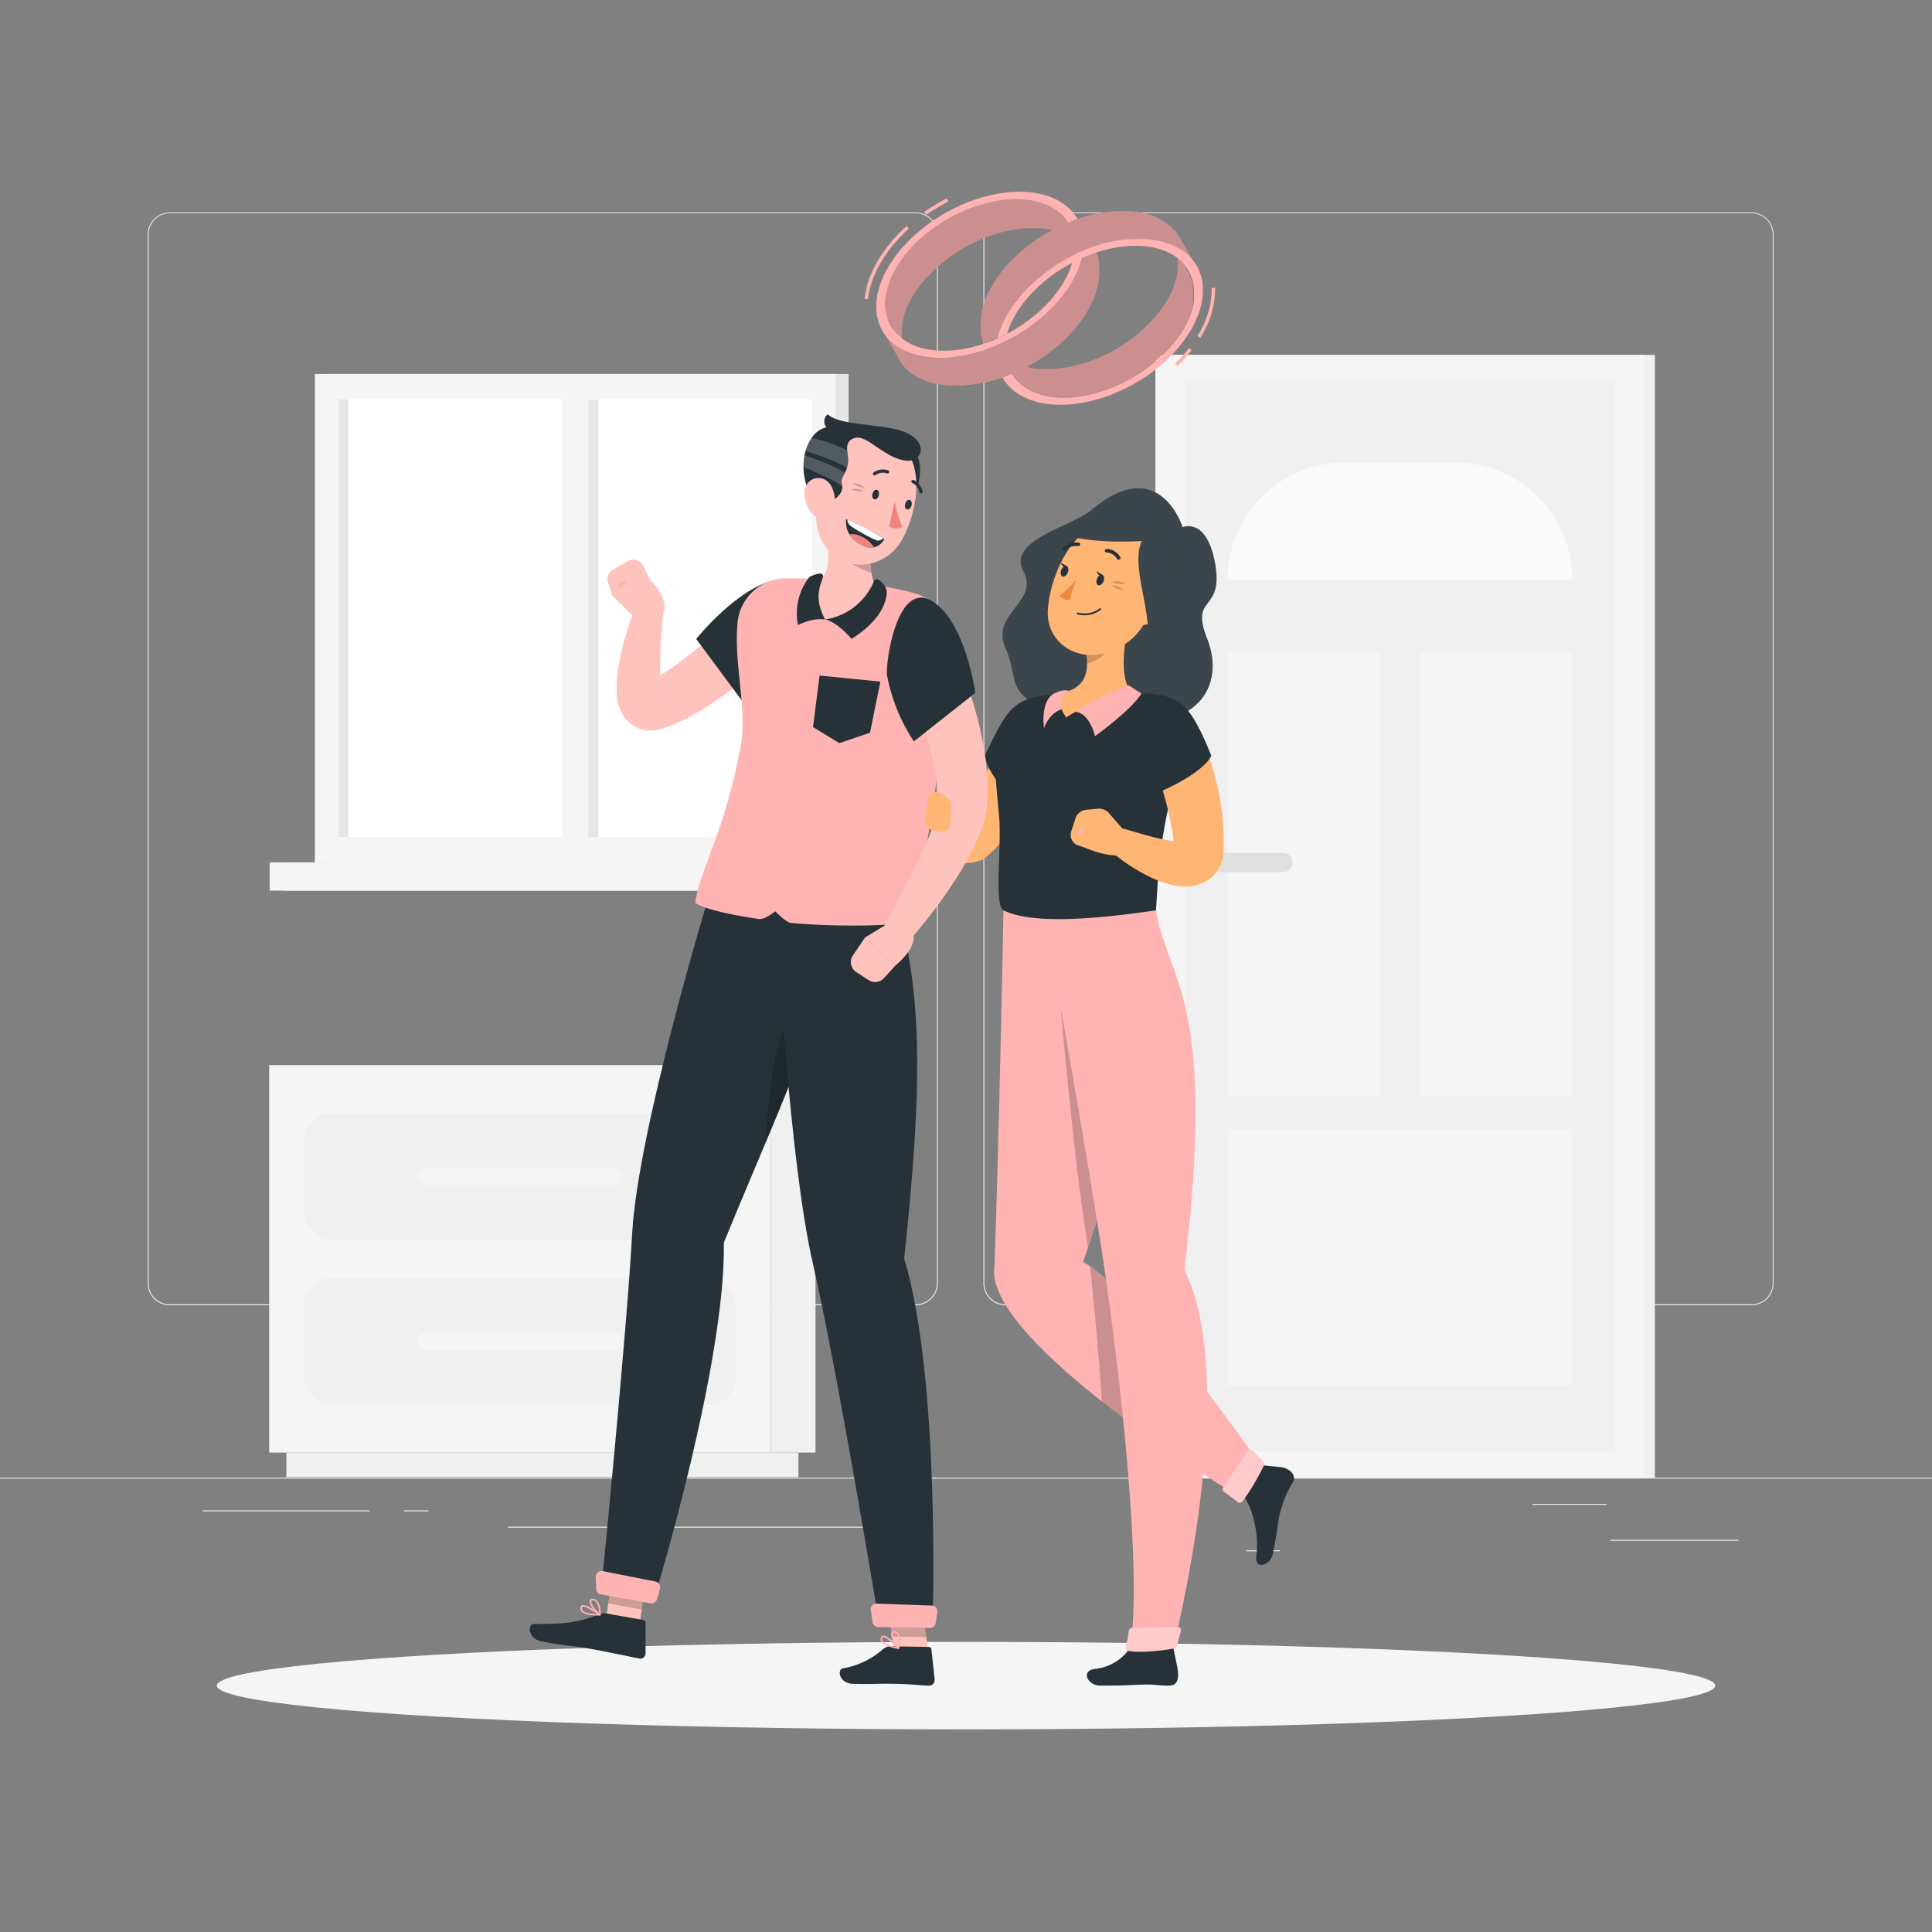 <svg xmlns="http://www.w3.org/2000/svg" viewBox="0 0 500 500"><rect x="0" y="0" width="500" height="500" fill="#808080" stroke="none"/><g id="freepik--background-complete--inject-205"><rect y="382.4" width="500" height="0.25" style="fill:#ebebeb"></rect><rect x="416.78" y="398.49" width="33.12" height="0.25" style="fill:#ebebeb"></rect><rect x="322.53" y="401.21" width="8.69" height="0.25" style="fill:#ebebeb"></rect><rect x="396.59" y="389.21" width="19.19" height="0.25" style="fill:#ebebeb"></rect><rect x="52.46" y="390.89" width="43.19" height="0.25" style="fill:#ebebeb"></rect><rect x="104.56" y="390.89" width="6.33" height="0.25" style="fill:#ebebeb"></rect><rect x="131.47" y="395.11" width="93.68" height="0.25" style="fill:#ebebeb"></rect><path d="M237,337.8H43.91a5.71,5.71,0,0,1-5.7-5.71V60.66A5.71,5.71,0,0,1,43.91,55H237a5.71,5.71,0,0,1,5.71,5.71V332.09A5.71,5.71,0,0,1,237,337.8ZM43.91,55.2a5.46,5.46,0,0,0-5.45,5.46V332.09a5.46,5.46,0,0,0,5.45,5.46H237a5.47,5.47,0,0,0,5.46-5.46V60.66A5.47,5.47,0,0,0,237,55.2Z" style="fill:#ebebeb"></path><path d="M453.31,337.8H260.21a5.72,5.72,0,0,1-5.71-5.71V60.66A5.72,5.72,0,0,1,260.21,55h193.1A5.71,5.71,0,0,1,459,60.66V332.09A5.71,5.71,0,0,1,453.31,337.8ZM260.21,55.2a5.47,5.47,0,0,0-5.46,5.46V332.09a5.47,5.47,0,0,0,5.46,5.46h193.1a5.47,5.47,0,0,0,5.46-5.46V60.66a5.47,5.47,0,0,0-5.46-5.46Z" style="fill:#ebebeb"></path><rect x="299.04" y="91.85" width="129.25" height="290.55" transform="translate(727.33 474.25) rotate(180)" style="fill:#f0f0f0"></rect><rect x="299.04" y="91.85" width="126.52" height="290.55" transform="translate(724.61 474.25) rotate(180)" style="fill:#f5f5f5"></rect><rect x="223.62" y="181.57" width="277.36" height="111.1" transform="translate(599.43 -125.18) rotate(90)" style="fill:#f0f0f0"></rect><path d="M377.45,90.25h0a0,0,0,0,1,0,0v89.27a0,0,0,0,1,0,0h0a30.29,30.29,0,0,1-30.29-30.29V120.54A30.29,30.29,0,0,1,377.45,90.25Z" transform="translate(497.19 -227.42) rotate(90)" style="fill:#fafafa"></path><rect x="329.17" y="280.8" width="66.26" height="89.27" transform="translate(687.74 -36.87) rotate(90)" style="fill:#f5f5f5"></rect><rect x="367.56" y="168.71" width="39.37" height="115.04" style="fill:#f5f5f5"></rect><rect x="317.67" y="168.71" width="39.37" height="115.04" style="fill:#f5f5f5"></rect><path d="M332,225.72H315.82a2.51,2.51,0,0,1-2.5-2.5h0a2.52,2.52,0,0,1,2.5-2.51H332a2.51,2.51,0,0,1,2.5,2.51h0A2.51,2.51,0,0,1,332,225.72Z" style="fill:#e0e0e0"></path><rect x="169.07" y="236.13" width="277.36" height="2" transform="translate(544.88 -70.63) rotate(90)" style="fill:#f0f0f0"></rect><rect x="84.89" y="96.78" width="134.74" height="126.4" transform="translate(304.52 319.96) rotate(180)" style="fill:#e6e6e6"></rect><rect x="81.49" y="96.78" width="134.74" height="126.4" transform="translate(297.72 319.96) rotate(180)" style="fill:#f5f5f5"></rect><rect x="73.62" y="223.18" width="146.01" height="7.32" transform="translate(293.25 453.68) rotate(180)" style="fill:#e6e6e6"></rect><rect x="69.8" y="223.18" width="138.49" height="7.32" transform="translate(278.08 453.68) rotate(180)" style="fill:#f5f5f5"></rect><rect x="92.24" y="98.7" width="113.25" height="122.55" transform="translate(308.84 11.12) rotate(90)" style="fill:#fff"></rect><rect x="92.24" y="156.58" width="113.25" height="6.79" transform="translate(308.84 11.12) rotate(90)" style="fill:#f5f5f5"></rect><rect x="32.24" y="158.69" width="113.25" height="2.57" transform="translate(248.85 71.11) rotate(90)" style="fill:#e6e6e6"></rect><rect x="96.92" y="158.69" width="113.25" height="2.57" transform="translate(313.52 6.44) rotate(90)" style="fill:#e6e6e6"></rect><rect x="199.5" y="275.65" width="11.56" height="100.27" transform="translate(410.56 651.57) rotate(180)" style="fill:#f0f0f0"></rect><rect x="74.1" y="375.92" width="132.52" height="6.35" transform="translate(280.72 758.19) rotate(180)" style="fill:#f0f0f0"></rect><rect x="69.66" y="275.65" width="129.84" height="100.27" style="fill:#f5f5f5"></rect><rect x="78.75" y="287.99" width="111.66" height="32.88" rx="7.12" style="fill:#f0f0f0"></rect><rect x="78.75" y="330.69" width="111.66" height="32.88" rx="7.12" style="fill:#f0f0f0"></rect><path d="M110.39,306.69h48.38a2.26,2.26,0,0,0,2.26-2.25h0a2.27,2.27,0,0,0-2.26-2.26H110.39a2.27,2.27,0,0,0-2.26,2.26h0A2.26,2.26,0,0,0,110.39,306.69Z" style="fill:#f5f5f5"></path><path d="M110.39,349.39h48.38a2.26,2.26,0,0,0,2.26-2.25h0a2.27,2.27,0,0,0-2.26-2.26H110.39a2.27,2.27,0,0,0-2.26,2.26h0A2.26,2.26,0,0,0,110.39,349.39Z" style="fill:#f5f5f5"></path></g><g id="freepik--Shadow--inject-205"><ellipse id="freepik--path--inject-205" cx="250" cy="436.24" rx="193.89" ry="11.32" style="fill:#f5f5f5"></ellipse></g><g id="freepik--Characters--inject-205"><path d="M282.3,132.11c-4.82,4.09-21.78,7.68-17.45,15.73s-8.78,10.81-4.55,20.1-2.5,14.27,24.29,18.5,32.37-9.77,27.82-21.16,4.22-6.7,2.11-19.16-8.45-9.68-8.45-9.68S300.06,117,282.3,132.11Z" style="fill:#263238"></path><path d="M282.3,132.11c-4.82,4.09-21.78,7.68-17.45,15.73s-8.78,10.81-4.55,20.1-2.5,14.27,24.29,18.5,32.37-9.77,27.82-21.16,4.22-6.7,2.11-19.16-8.45-9.68-8.45-9.68S300.06,117,282.3,132.11Z" style="fill:#fff;opacity:0.1"></path><path d="M329.35,402.33c1.55-7,1.15-8.65,2.42-12.5a24.64,24.64,0,0,1,2.82-6.19c1.1-2-1-3.67-3.09-3.94-1.62-.2-3.35-.27-5.34-.59l-4.33,8.06c2.28,2.89,4.11,10,3.3,15.38C324.56,406.43,328.72,405.14,329.35,402.33Z" style="fill:#263238"></path><path d="M259.71,235.56s-1.14,59.27-2.35,92.11c-3.18,19.43,63.64,59.9,63.64,59.9,1.43.67,5.21-6.73,5.16-8.46,0,0-28.74-42.33-45.86-52.55,18.95-52.45,13.8-91,13.8-91Z" style="fill:#FFB3B3"></path><path d="M294.09,235.56H272.41s4.33,57.94,9.16,87.36C299,272.34,294.09,235.56,294.09,235.56Z" style="opacity:0.2"></path><path d="M307.5,354c-8.23-10.27-17.75-21-25.4-26.24,1.09,10.16,2.21,22.42,3.07,35,7.19,5.69,14.65,11,20.89,15.21A173,173,0,0,0,307.5,354Z" style="opacity:0.2"></path><path d="M316.81,386.1c.87.62,2.42,1.75,3.54,2.62a.84.84,0,0,0,1.18-.14,58.13,58.13,0,0,0,5.59-9.4.84.84,0,0,0-.16-1l-2.8-2.78a.85.85,0,0,0-1.31.13l-6.25,9.38A.85.85,0,0,0,316.81,386.1Z" style="fill:#FFB3B3"></path><path d="M316.81,386.1c.87.62,2.42,1.75,3.54,2.62a.84.84,0,0,0,1.18-.14,58.13,58.13,0,0,0,5.59-9.4.84.84,0,0,0-.16-1l-2.8-2.78a.85.85,0,0,0-1.31.13l-6.25,9.38A.85.85,0,0,0,316.81,386.1Z" style="fill:#fff;opacity:0.3"></path><path d="M284.59,436.23c7.31,0,6.79-.11,10.91-.25,3.53-.13,4.33.31,7.16.25,2.37-.05,2.49-2.31,2-4.91-.24-1.31-.66-2.9-1-5h-11.1a12.44,12.44,0,0,1-9.14,5.59C279.46,432.42,281.68,436.23,284.59,436.23Z" style="fill:#263238"></path><path d="M270,235.56s11.49,63.2,15.69,91.85c4.42,30.08,9.86,78.91,6.87,98.9,1.62,1,7.63,1.05,11.1,0,0,0,17.54-68.61,2.89-97.57,8.34-70.41-4-74.07-7.41-93.18Z" style="fill:#FFB3B3"></path><path d="M292.12,422.15a31.41,31.41,0,0,1-.76,4.1.77.77,0,0,0,.62,1c4,.65,10-.29,11.87-.63a1,1,0,0,0,.75-.7l1-3.84a.78.78,0,0,0-.78-1l-11.75.22A.94.94,0,0,0,292.12,422.15Z" style="fill:#FFB3B3"></path><path d="M292.12,422.15a31.41,31.41,0,0,1-.76,4.1.77.77,0,0,0,.62,1c4,.65,10-.29,11.87-.63a1,1,0,0,0,.75-.7l1-3.84a.78.78,0,0,0-.78-1l-11.75.22A.94.94,0,0,0,292.12,422.15Z" style="fill:#fff;opacity:0.3"></path><path d="M269.71,185a7,7,0,0,0-9.14,3.7l-.14.32-.61,1.46-.69,1.57c-.47,1.05-.95,2.11-1.45,3.16-1,2.1-2.08,4.15-3.19,6.16l-.85,1.5-.9,1.46c-.58,1-1.2,1.92-1.83,2.84s-1.26,1.78-1.92,2.63a8,8,0,0,0-.47-.71l-.64-.88a3.46,3.46,0,0,0-2-1.34,3.53,3.53,0,0,0-4.25,2.6,16,16,0,0,0-.48,3.72,12.63,12.63,0,0,0,.65,4.16,9.25,9.25,0,0,0,1.31,2.52,8.29,8.29,0,0,0,3,2.56,9,9,0,0,0,4.39.92,11.08,11.08,0,0,0,3.44-.76,3.81,3.81,0,0,0,1.28-.78l.48-.44a56.44,56.44,0,0,0,5.84-6.17,65.69,65.69,0,0,0,4.81-6.73,78.76,78.76,0,0,0,4-7.1c.59-1.22,1.18-2.44,1.71-3.7.26-.62.53-1.25.78-1.89s.47-1.25.75-2.06A7,7,0,0,0,269.71,185Z" style="fill:#ffb573"></path><path d="M269,180.2c-7.28,1.37-8.82,4.35-14.18,15.4,1.61,7.28,10.32,13.67,10.32,13.67S281,189.6,269,180.2Z" style="fill:#263238"></path><path d="M257.48,194c-.12,3.88.26,8.57,1.13,17.81.58,7.82-1.36,22.69,1.1,23.78,7.12,3.61,23.21,2.4,39.45,0,.8-11.2.51-18.92,7.59-43.92a9.2,9.2,0,0,0-7.87-12c-1.56-.16-3.22-.29-4.92-.38a126,126,0,0,0-17.92,0c-1.94.18-4,.42-5.89.69A14.85,14.85,0,0,0,257.48,194Z" style="fill:#263238"></path><path d="M292.7,159.13c-1.56,5.76-3.47,16.33.27,20.17,0,0-5.46-.82-17.05,6.35-3.36-4.81-.86-6.35-.86-6.35,6.54-1.53,6.73-6.3,5.94-10.78Z" style="fill:#ffb573"></path><path d="M278.36,184.21c3.82.54,5,6.31,5,6.31s9.17-6.49,12.08-11.06a39.43,39.43,0,0,1-3.35-2.13S280.59,182,278.36,184.21Z" style="fill:#FFB3B3"></path><path d="M274.73,183.59s-3,.66-4.55,4.88c-.88-8.41,3.11-9.18,3.11-9.18a4.86,4.86,0,0,1,3.45-.5A4.07,4.07,0,0,0,274.73,183.59Z" style="fill:#FFB3B3"></path><path d="M287.93,163,281,168.52a17.21,17.21,0,0,1,.31,3.18c2.49-.36,6.06-3.06,6.51-5.63A8.38,8.38,0,0,0,287.93,163Z" style="opacity:0.2"></path><path d="M300.41,151.47c-3.4,8.84-4.65,12.64-10.68,16.08-9.07,5.16-19.22-.32-18.54-9.84.61-8.57,6.06-21.58,16.05-22.88A12.14,12.14,0,0,1,300.41,151.47Z" style="fill:#ffb573"></path><path d="M287.63,150.68a4.73,4.73,0,0,1,3.61.39A9.42,9.42,0,0,1,287.63,150.68Z" style="opacity:0.2"></path><path d="M287.59,151.55a3.93,3.93,0,0,1,3.09,1.16A7.65,7.65,0,0,1,287.59,151.55Z" style="opacity:0.2"></path><path d="M285.63,150.34c-.26.75-.86,1.26-1.35,1.13s-.68-.84-.42-1.6.85-1.26,1.34-1.13S285.88,149.58,285.63,150.34Z" style="fill:#263238"></path><path d="M276.38,148.07c-.26.75-.86,1.26-1.35,1.13s-.68-.84-.42-1.59.85-1.27,1.34-1.14S276.63,147.31,276.38,148.07Z" style="fill:#263238"></path><path d="M276.15,146.57l-1.62-1S275,147.23,276.15,146.57Z" style="fill:#263238"></path><path d="M278.53,150a23.16,23.16,0,0,1-4.29,4.12,3.16,3.16,0,0,0,2.5,1.2Z" style="fill:#ed893e"></path><path d="M280.11,159.2a7,7,0,0,1-1.29-.22.21.21,0,0,1-.15-.28.25.25,0,0,1,.3-.16,6.62,6.62,0,0,0,5.62-1.07.22.22,0,0,1,.32,0,.23.23,0,0,1,0,.32A6.88,6.88,0,0,1,280.11,159.2Z" style="fill:#263238"></path><path d="M300.45,159a6.53,6.53,0,0,1-4.5,2.73c-2.23.2-2.73-2.41-1.59-4.73,1-2.09,3.41-4.71,5.4-3.81S301.89,157.06,300.45,159Z" style="fill:#ffb573"></path><path d="M302.46,139.15h0s-4.94-6.65-9.49-7.87-15.45,4-17.48,6.08c-1.65,1.7,9.38,3.34,20,2.65-3.48,7.5,4.94,22.71,0,29C304,168.39,302.46,139.15,302.46,139.15Z" style="fill:#263238"></path><path d="M302.46,139.15h0s-4.94-6.65-9.49-7.87-15.45,4-17.48,6.08c-1.65,1.7,9.38,3.34,20,2.65-3.48,7.5,4.94,22.71,0,29C304,168.39,302.46,139.15,302.46,139.15Z" style="fill:#fff;opacity:0.1"></path><path d="M289.41,144.85a.42.42,0,0,1-.29-.19,3.44,3.44,0,0,0-2.76-1.69.42.42,0,0,1-.44-.45.51.51,0,0,1,.49-.46,4.24,4.24,0,0,1,3.51,2.08.48.48,0,0,1-.17.64A.47.47,0,0,1,289.41,144.85Z" style="fill:#263238"></path><path d="M275.35,142.52a.43.43,0,0,1-.3-.13.46.46,0,0,1,.05-.65,4.89,4.89,0,0,1,4.12-1.3.41.41,0,0,1,.3.54.5.5,0,0,1-.57.35,3.87,3.87,0,0,0-3.25,1.07A.47.47,0,0,1,275.35,142.52Z" style="fill:#263238"></path><path d="M285.4,148.84l-1.62-1S284.23,149.5,285.4,148.84Z" style="fill:#263238"></path><path d="M281.16,209.57l2.93-.28a3.4,3.4,0,0,1,2.91,1.16l3.4,3.9a6.39,6.39,0,0,1,1.38,5.69l-.3,1.25c-4.82.8-10.63-1.89-10.63-1.89l-1.74-.58a2.85,2.85,0,0,1-1.89-3.59l1.11-3.46A3.28,3.28,0,0,1,281.16,209.57Z" style="fill:#ffb573"></path><path d="M278.58,214.64h2a.29.29,0,0,1,.29.29v.42a.29.29,0,0,1-.29.29h-2a.29.29,0,0,1-.29-.29v-.42a.28.28,0,0,1,.28-.28Z" transform="translate(-5.36 423.11) rotate(-73.7)" style="fill:#FFB3B3"></path><path d="M316.48,212.73c-.1-1.33-.28-2.63-.44-3.94s-.42-2.6-.69-3.88a74.29,74.29,0,0,0-1.94-7.57c-.41-1.24-.81-2.48-1.28-3.71-.23-.61-.47-1.23-.73-1.84s-.5-1.19-.86-1.95a7,7,0,0,0-12.84,5.4l.13.36.53,1.38.57,1.53c.36,1,.73,2.07,1.07,3.12.7,2.1,1.3,4.23,1.87,6.36s1,4.27,1.4,6.4c.2,1.1.35,2.19.48,3.28-.62-.07-1.27-.17-1.95-.29-1.66-.3-3.41-.75-5.19-1.23s-3.6-1.06-5.34-1.55l-.2-.06a3.51,3.51,0,0,0-3.22,6.06,46.5,46.5,0,0,0,5,3.69,43.75,43.75,0,0,0,5.63,3.07,29.15,29.15,0,0,0,3.24,1.22,17.58,17.58,0,0,0,3.93.8,11.17,11.17,0,0,0,5.77-.94,9.07,9.07,0,0,0,3.34-2.71,10,10,0,0,0,1.71-3.64,5,5,0,0,0,.13-1v-.37A59.63,59.63,0,0,0,316.48,212.73Z" style="fill:#ffb573"></path><path d="M299.25,179.72c6.42,1,9,2.95,14.24,15.86C311.11,200.39,300,205,300,205S291.21,189.12,299.25,179.72Z" style="fill:#263238"></path><polygon points="164.73 426.34 156.06 424.8 158.84 404.55 167.51 406.08 164.73 426.34" style="fill:#ffc3bd"></polygon><path d="M157,417.57l9.47,1.68a.72.72,0,0,1,.6.72l0,7.95a1.35,1.35,0,0,1-1.6,1.31c-3.4-.66-8.29-1.74-12.59-2.5-5-.89-6.87-.79-12.73-1.94-3.55-.7-3.65-4.45-2.09-4.48,7.13-.14,10.05.11,16.73-2.44A4.13,4.13,0,0,1,157,417.57Z" style="fill:#263238"></path><polygon points="158.85 404.55 157.41 414.99 166.08 416.53 167.52 406.09 158.85 404.55" style="opacity:0.2"></polygon><path d="M155.31,418.09a.18.18,0,0,0,.15-.14.2.2,0,0,0-.08-.23c-.37-.28-3.63-2.68-4.76-2.27a.63.63,0,0,0-.41.49h0a1.2,1.2,0,0,0,.26,1.07c.84,1,3.37,1.12,4.81,1.09Zm-4.46-2.27c.69-.11,2.49,1,3.78,1.86-2,0-3.38-.36-3.85-.93a.77.77,0,0,1-.16-.71.26.26,0,0,1,.15-.2Z" style="fill:#FFB3B3"></path><path d="M155.31,418.09h.05a.2.2,0,0,0,.11-.18c0-.1.07-2.5-.92-3.6a1.58,1.58,0,0,0-1.09-.56h0c-.58,0-.78.21-.84.44-.29,1,1.55,3.22,2.54,3.88A.2.2,0,0,0,155.31,418.09Zm-2.08-3.93a.73.73,0,0,1,.21,0h0a1.16,1.16,0,0,1,.81.41,5.11,5.11,0,0,1,.8,2.9c-1-.84-2.21-2.57-2-3.15C153,414.28,153.05,414.19,153.23,414.16Zm-.59,4.34h0Z" style="fill:#FFB3B3"></path><path d="M187.33,321.59c17.55-42.79,28.06-62.26,26.53-84.89l-30.92-3.1s-17.83,59-19.32,85.44c-1.55,27.53-7.86,90.65-7.86,90.65l14,2.45S187.85,352.69,187.33,321.59Z" style="fill:#263238"></path><path d="M206.33,259.85c-5.29,5.09-7.62,23.18-8.11,35.69,5.65-13.46,10-24.13,12.67-33.74C209.84,261.27,207.58,260,206.33,259.85Z" style="opacity:0.2"></path><path d="M154.18,408.09l.1,3.13a1.47,1.47,0,0,0,1.22,1.41l12.85,2.31a1.47,1.47,0,0,0,1.69-1.06l.75-2.74a1.47,1.47,0,0,0-1.14-1.84l-13.71-2.71A1.48,1.48,0,0,0,154.18,408.09Z" style="fill:#FFB3B3"></path><polygon points="241.13 433.58 232.31 433.44 229.41 413 238.22 413.13 241.13 433.58" style="fill:#ffc3bd"></polygon><path d="M230.77,426.07l9.6.15a.67.67,0,0,1,.68.61l.84,7.86a1.44,1.44,0,0,1-1.45,1.55c-3.45-.12-4.54-.4-8.9-.47-5.09-.08-4.79.13-10.76,0-3.61-.06-4.19-3.71-2.65-4a21.16,21.16,0,0,0,10.44-5A3,3,0,0,1,230.77,426.07Z" style="fill:#263238"></path><polygon points="229.41 413 230.91 423.54 239.73 423.68 238.23 413.14 229.41 413" style="opacity:0.2"></polygon><path d="M232.51,426.73a.22.22,0,0,0,.19-.1.21.21,0,0,0,0-.24c-.3-.34-3-3.29-4.18-3.11a.67.67,0,0,0-.52.39h0a1.17,1.17,0,0,0,0,1.09c.6,1.15,3.08,1.73,4.51,2Zm-3.87-3c.7,0,2.23,1.39,3.29,2.51-1.93-.39-3.25-1-3.59-1.63a.8.8,0,0,1,0-.72.25.25,0,0,1,.2-.16Z" style="fill:#FFB3B3"></path><path d="M232.51,426.73h.06a.21.21,0,0,0,.14-.15c0-.1.66-2.4-.05-3.66a1.57,1.57,0,0,0-1-.75h0c-.55-.15-.81.06-.93.27-.51.87.77,3.4,1.6,4.23A.17.17,0,0,0,232.51,426.73Zm-1.13-4.19a.59.59,0,0,1,.21,0h0a1.07,1.07,0,0,1,.7.55,4.84,4.84,0,0,1,.11,2.95c-.78-1-1.58-2.91-1.27-3.43A.24.24,0,0,1,231.38,422.54Zm.27-.17h0Z" style="fill:#FFB3B3"></path><path d="M234,325.69c4.83-45,4.37-65.84-.7-87.31l-32.39.87s3.34,61.19,9.42,87.57c6.32,27.44,16.86,91.29,16.86,91.29l14.21.21S243.29,356.34,234,325.69Z" style="fill:#263238"></path><path d="M225.35,416.72l.47,3.09a1.48,1.48,0,0,0,1.44,1.25l13.4.24a1.48,1.48,0,0,0,1.48-1.25l.44-2.83a1.47,1.47,0,0,0-1.41-1.7l-14.31-.5A1.48,1.48,0,0,0,225.35,416.72Z" style="fill:#FFB3B3"></path><path d="M204.16,165.63c-2.33,2.35-4.61,4.43-7,6.53s-4.86,4.11-7.43,6a93.53,93.53,0,0,1-8.08,5.56,43.44,43.44,0,0,1-9.74,4.66l.79-.33a10.34,10.34,0,0,1-4.72,1,8.1,8.1,0,0,1-6.21-3.2,9.86,9.86,0,0,1-1.77-3.87,15.55,15.55,0,0,1-.39-2.77,27.13,27.13,0,0,1,.16-4.5c.16-1.39.37-2.71.62-4a76.86,76.86,0,0,1,1.91-7.5,75.45,75.45,0,0,1,2.59-7.19,3.51,3.51,0,0,1,6.73,1.6v.09l-.48,7.14c-.14,2.37-.26,4.72-.27,7,0,1.13,0,2.24.07,3.3a20.37,20.37,0,0,0,.34,2.82,3.25,3.25,0,0,0,.26.83c.06.11.18,0-.23-.58a3.77,3.77,0,0,0-1.23-1.07,4.33,4.33,0,0,0-1.83-.52,10.56,10.56,0,0,0-1.21.09h0l.79-.32a23.65,23.65,0,0,0,3.13-1.66c1.1-.68,2.25-1.42,3.39-2.22,2.27-1.63,4.54-3.42,6.8-5.27s4.49-3.79,6.7-5.77,4.45-4,6.54-5.93l.08-.07a7,7,0,0,1,9.71,10.08Z" style="fill:#ffc3bd"></path><path d="M165.52,161.11l-7.05-7,10-3.88s5.9,5.92,2.4,9.68Z" style="fill:#ffc3bd"></path><path d="M158.65,147.41l3.85-2.2a2.78,2.78,0,0,1,3.86,1.13l2.07,3.94-10,3.88-1.1-3.49A2.8,2.8,0,0,1,158.65,147.41Z" style="fill:#ffc3bd"></path><rect x="159.58" y="150.75" width="2.78" height="0.99" rx="0.29" transform="translate(-53.47 98.32) rotate(-29.35)" style="fill:#FFB3B3"></rect><path d="M201.47,150c-10.08,1.31-21.3,15.36-21.3,15.36l12,16.18s5.22-2.23,11.22-9.74C205.25,169.53,211.7,148.67,201.47,150Z" style="fill:#263238"></path><path d="M203.18,149.7c9.56-.18,23.56,1.1,33.53,3.84A12.62,12.62,0,0,1,246,165.19c.51,12.77-3.19,34.46-9.28,73.19-4.69,1.37-21.23,1.51-32.09.46-1.18-.11-4-3-4-3s-2.66,2.2-4.16,2c-7.18-1-15.23-2.81-16.52-4.26,1.1-8.53,7.95-18.64,12-42,1.08-9.54-2-20.07-1.08-30.33A12.59,12.59,0,0,1,203.18,149.7Z" style="fill:#FFB3B3"></path><polygon points="217.22 192.32 225.16 189.63 227.84 176.4 212.1 174.84 210.41 188.17 217.22 192.32" style="fill:#263238"></polygon><path d="M225.79,135.53c-.76,6.57-1.34,14.27,2.24,19a13.87,13.87,0,0,1-14.25,5.6c-6.89-1.37-4.47-6.54-2.62-9.13,3.71-2.51,3.24-6.46,3.16-9.21Z" style="fill:#ffc3bd"></path><path d="M225.4,139.33l-6.24-.18-3.85,2.1h0c2.22,3.19,6,5.55,10.26,7.06A37.87,37.87,0,0,1,225.4,139.33Z" style="opacity:0.2"></path><path d="M233.61,116.82c3.36-.46,5.12,1.47,4.3,7.22-.66,4.65-5.83,8.7-7.59,5.91S229.76,117.34,233.61,116.82Z" style="fill:#263238"></path><path d="M213.31,121.46c-1.87,8.53-3.4,13.44-.37,18.91,4.56,8.24,16.05,7.25,20.44-.57,4-7.05,6.34-19.82-.95-25.42A12,12,0,0,0,213.31,121.46Z" style="fill:#ffc3bd"></path><path d="M228.85,139.48s-2.4-1.8-9.9-5.14c-.12,2.64.7,5.21,4.55,6.89A3.83,3.83,0,0,0,228.85,139.48Z" style="fill:#263238"></path><path d="M222.51,138.66a7.72,7.72,0,0,1,3.7,3,4.47,4.47,0,0,1-2.7-.4,7.52,7.52,0,0,1-3.69-2.95A4.42,4.42,0,0,1,222.51,138.66Z" style="fill:#ed847e"></path><path d="M228.54,139.27a1.72,1.72,0,0,1-1.68.59,43.6,43.6,0,0,1-6.38-3.52,2.29,2.29,0,0,1-1.2-1.86A67.08,67.08,0,0,1,228.54,139.27Z" style="fill:#fff"></path><path d="M211.22,130.59c4.17-.1,7.3-2.72,6.69-5.1s1.59-2.75,1.59-6.7c0-1.69-1.26-4.62,1.8-5.46s7.28,4.91,12.77,5.84c5,.83,6.5-5.29-.77-7.67-5.37-1.75-16.23-1.42-19.06-4.28a2.31,2.31,0,0,0-.33,3.39C208.52,111.56,205.06,122,211.22,130.59Z" style="fill:#263238"></path><g style="opacity:0.2"><path d="M219.26,116.52a40.39,40.39,0,0,0-9.22-3.19,11,11,0,0,0-1.57,3.4c3.27,1,8.61,2.89,10.71,4.36a7.62,7.62,0,0,0,.32-2.3C219.5,118.15,219.32,117.34,219.26,116.52Z" style="fill:#fff"></path><path d="M208.2,117.86a14.67,14.67,0,0,0-.26,3c3.46,1.44,8.73,3.76,10,5.09a2.42,2.42,0,0,0-.07-.47c-.34-1.34.2-2,.74-3.09C216.5,120.77,211.05,118.76,208.2,117.86Z" style="fill:#fff"></path></g><path d="M223.93,126.45a4.76,4.76,0,0,0-3.32-1.48A9.49,9.49,0,0,0,223.93,126.45Z" style="opacity:0.2"></path><path d="M223.53,127.22a4,4,0,0,0-3.26-.55A7.74,7.74,0,0,0,223.53,127.22Z" style="opacity:0.2"></path><path d="M208.14,128a8.21,8.21,0,0,0,2.85,5.64c2.23,1.88,4.57.19,5-2.53.37-2.45-.35-6.38-3.08-7.21S208,125.27,208.14,128Z" style="fill:#ffc3bd"></path><path d="M225.8,127.76c-.2.68,0,1.33.46,1.46s1-.33,1.16-1,0-1.33-.46-1.46S226,127.07,225.8,127.76Z" style="fill:#263238"></path><path d="M234.27,130.37c-.19.68,0,1.34.46,1.46s1-.33,1.17-1,0-1.33-.46-1.46S234.47,129.69,234.27,130.37Z" style="fill:#263238"></path><path d="M231.55,129.74a25.08,25.08,0,0,0,2,6.64c-1.48.88-3.46-.08-3.46-.08Z" style="fill:#ed847e"></path><path d="M226.15,123a.36.36,0,0,1-.16-.14.42.42,0,0,1,.11-.58,4.17,4.17,0,0,1,3.78-.55.4.4,0,0,1,.23.54.44.44,0,0,1-.55.23h0a3.3,3.3,0,0,0-3,.47A.42.42,0,0,1,226.15,123Z" style="fill:#263238"></path><path d="M238.19,127.69a.4.4,0,0,1-.25-.3,3.27,3.27,0,0,0-1.82-2.39.42.42,0,0,1-.24-.54.44.44,0,0,1,.55-.24,4.17,4.17,0,0,1,2.33,3,.41.41,0,0,1-.33.49A.39.39,0,0,1,238.19,127.69Z" style="fill:#263238"></path><path d="M245.43,164.9c.85,1.77,1.53,3.33,2.2,5s1.31,3.32,1.93,5q1.83,5,3.22,10.28A89.05,89.05,0,0,1,255,196a53.74,53.74,0,0,1,.48,11.57l-.06.76,0,.38-.06.46a17.14,17.14,0,0,1-.3,1.77c-.12.57-.25,1.12-.4,1.62a15.72,15.72,0,0,1-.47,1.51,48.65,48.65,0,0,1-2.26,5.4,87.76,87.76,0,0,1-5.47,9.41,135.9,135.9,0,0,1-13,16.59,3.49,3.49,0,0,1-5.62-4l.05-.08c3.23-5.86,6.51-11.81,9.37-17.74,1.45-3,2.74-5.94,3.84-8.83a37,37,0,0,0,1.3-4.21c.08-.34.15-.65.2-1a8.12,8.12,0,0,0,.14-.89,5.5,5.5,0,0,0,.06-.76V207a47.24,47.24,0,0,0-1-8.83c-.61-3-1.41-6.12-2.34-9.19s-2-6.15-3.11-9.21c-.56-1.53-1.15-3-1.75-4.56s-1.25-3.07-1.82-4.41l-.06-.12a7,7,0,0,1,12.75-5.77Z" style="fill:#ffc3bd"></path><path d="M241,155.44c8.83,5,11.41,23.88,11.41,23.88l-15.9,12.55a47,47,0,0,1-6.93-17C229.08,172,232,150.35,241,155.44Z" style="fill:#263238"></path><path d="M231.48,238l-7.62,4.63,7.89,7.22s6.39-5,4.27-8.86Z" style="fill:#ffc3bd"></path><path d="M221.6,251.58l3.19,2.06a3.1,3.1,0,0,0,4-.52l3-3.31-7.89-7.22-3.15,4.66A3.09,3.09,0,0,0,221.6,251.58Z" style="fill:#ffc3bd"></path><path d="M246,212.76l.09-3.71a3.55,3.55,0,0,0-2-3.36l-1.58-.61a1.71,1.71,0,0,0-2.3,1.55l-.84,5.06a2.77,2.77,0,0,0,1.83,3.15l2.21.47C244.77,215.6,245.94,214.45,246,212.76Z" style="fill:#ffb573"></path><path d="M226.19,150.41a16.4,16.4,0,0,1-12.64,9.91c3.19.65,6.82,5,6.82,5s9.07-5.06,9.12-12.36a4.73,4.73,0,0,0-2-2.87A.81.81,0,0,0,226.19,150.41Z" style="fill:#263238"></path><path d="M213,149.34c-.68,2.11-2.47,5.55.57,11-3.19-.58-7.06,1.42-7.06,1.42a15.2,15.2,0,0,1,2.95-12.41,6.92,6.92,0,0,1,2.79-.92A.72.72,0,0,1,213,149.34Z" style="fill:#263238"></path></g><g id="freepik--wedding-rings--inject-205"><path d="M284.05,74.1c0-.15.06-.31.1-.46.07-.31.14-.62.19-.92,0-.11,0-.22,0-.33a3.93,3.93,0,0,0,.06-.48c0-.17.05-.35.07-.52s0-.53,0-.8c0-.09,0-.18,0-.27V70.2a10.29,10.29,0,0,0,0-1.11l0-.29c0-.1,0-.21,0-.31a3.44,3.44,0,0,0,0-.45c-.05-.33-.11-.66-.19-1v0a.24.24,0,0,0,0-.08c-.07-.28-.14-.56-.23-.83s-.13-.37-.2-.55l-.09-.23s0-.1-.05-.15c-.13-.3-.27-.6-.42-.89l-.21-.39-4.12-7.21a11,11,0,0,1,.68,1.43,2,2,0,0,1,.08.22,13,13,0,0,1,.44,1.38.29.29,0,0,0,0,.09,11.87,11.87,0,0,1,.25,1.47c0,.11,0,.21,0,.32,0,.5.06,1,.06,1.51a2.46,2.46,0,0,1,0,.28c0,.32,0,.64-.07,1l-3.66-6.41a11.29,11.29,0,0,0-1.44-2A13.51,13.51,0,0,0,274,54.81c-.15-.12-.31-.22-.47-.33s-.61-.45-.94-.65l-.61-.32A10.56,10.56,0,0,0,271,53l-.7-.28c-.33-.13-.66-.25-1-.36l-.77-.22c-.35-.09-.7-.17-1.06-.24s-.54-.11-.82-.15-.74-.11-1.12-.15l-.86-.08c-.39,0-.78,0-1.18,0h-1.24l-.73.05-1.22.09-.38,0-1,.14-.7.09-.23,0-1.68.33-.15,0-.32.08c-.36.08-.72.16-1.08.26l-.8.23-.39.12-.26.07-1.37.46-.42.16-.37.14-.54.2c-.44.17-.87.35-1.31.54l-.23.1-.28.13-.77.35-1.27.64-.09,0-.17.09-1,.55-1.07.63-.15.09-.08.05c-.45.28-.9.56-1.35.86l-.81.55c-.2.14-.4.28-.59.43-.4.29-.78.58-1.16.88l-.26.2-.06,0c-.57.46-1.11.92-1.64,1.39l-.05,0-.12.11c-.48.44-.95.89-1.4,1.34l-.28.28-.2.2-.47.52c-.33.36-.65.71-1,1.07l-.6.73-.8,1.05c-.19.25-.36.51-.53.76s-.47.7-.68,1-.32.52-.47.78-.38.7-.56,1c-.08.15-.18.3-.25.46s-.14.31-.22.47l-.16.36c-.2.48-.4,1-.56,1.42a.19.19,0,0,0,0,.07c-.08.23-.14.45-.21.68s-.19.59-.27.88c0,0,0,.08,0,.12s-.06.28-.09.42-.13.56-.18.84c0,.1,0,.2,0,.3s0,.3,0,.45-.05.31-.06.46,0,.49,0,.74c0,.08,0,.16,0,.25v.1q0,.51,0,1l0,.26,0,.29c0,.14,0,.27.05.41,0,.3.1.61.17.91v0a.24.24,0,0,1,0,.08c.07.25.13.51.21.76s.13.33.19.5.05.14.07.2a1.21,1.21,0,0,1,.05.14c.12.28.25.55.39.82a3.9,3.9,0,0,0,.19.35l3.7,6.47-.08,0a14.2,14.2,0,0,1-1.39-.74l-.21-.14a11.88,11.88,0,0,1-1.28-.92l-.14-.11a12.16,12.16,0,0,1-2.77-3.28l4.12,7.21A11.28,11.28,0,0,0,234,94.93a11.6,11.6,0,0,0,1.2,1.12l.13.12a14.85,14.85,0,0,0,1.28.92l.21.13a15.54,15.54,0,0,0,1.4.75l.25.12c.49.22,1,.42,1.51.6l.25.08a17,17,0,0,0,1.67.47l.16,0c.59.13,1.19.24,1.81.33H244c.62.08,1.26.14,1.9.18h.24c.63,0,1.26,0,1.91,0a1,1,0,0,0,.17,0h.13c.74,0,1.5-.08,2.27-.16h.28c.6-.07,1.2-.15,1.81-.25l.15,0,.25-.05q.67-.12,1.35-.27l.24,0,.11,0c.5-.11,1-.24,1.52-.37l.06,0,.29-.08,1.12-.33.18-.05.35-.11.87-.3.28-.09.29-.11.82-.3.35-.13.23-.1.8-.33.4-.17.17-.08c.27-.11.53-.24.8-.36l.43-.2.12-.06.85-.42c.14-.08.29-.14.43-.21l.07,0,1.08-.59.24-.13h0l1.35-.8.06,0,.29-.19c.34-.21.69-.43,1-.66l.16-.1.88-.6.66-.47c.43-.31.85-.64,1.27-1l.28-.21.06,0c.62-.5,1.22-1,1.8-1.51l.05,0a1.59,1.59,0,0,0,.13-.13c.54-.48,1-1,1.54-1.46l.3-.3.22-.22c.18-.19.34-.39.51-.58.36-.39.72-.77,1.05-1.17s.43-.53.65-.8.6-.76.88-1.14l.58-.84c.26-.38.51-.75.75-1.13s.34-.57.5-.86.43-.76.62-1.14c.09-.17.19-.34.27-.5s.16-.35.24-.52.12-.27.17-.4c.23-.51.44-1,.62-1.55l0-.08c.08-.24.14-.48.22-.72s.21-.66.29-1ZM279.61,68c-.08.24-.14.49-.23.73-.18.54-.4,1.08-.64,1.63-.05.13-.12.26-.18.39-.15.34-.33.68-.5,1s-.4.77-.62,1.15-.33.57-.51.85-.48.76-.74,1.14l-.58.84c-.28.38-.58.76-.88,1.14l-.65.8c-.33.39-.69.78-1.05,1.17s-.48.53-.73.79L272,80c-.5.49-1,1-1.54,1.46l-.13.12q-.91.82-1.92,1.62l-.28.21c-.62.49-1.25,1-1.92,1.43l-1,.71-1,.66-.35.22c-.45.27-.9.54-1.35.79l-.26.14-1.08.59-.5.25-.85.43-.56.26-.79.36-.57.24c-.27.12-.53.23-.8.33l-.58.23-.82.31-.57.2-.87.29-.54.17-1.11.32-.35.1c-.51.14-1,.26-1.52.38l-.35.07c-.45.1-.9.18-1.35.26l-.4.07c-.61.1-1.21.19-1.81.25l-.29,0c-.76.08-1.52.13-2.26.15h-.31c-.64,0-1.28,0-1.9,0l-.24,0c-.64,0-1.28-.09-1.9-.17l-.07,0c-.62-.08-1.23-.19-1.82-.32l-.16,0c-.57-.13-1.12-.29-1.67-.47l-.24-.08a14.38,14.38,0,0,1-1.51-.6l-.1,0c-.09-.2-.2-.4-.28-.6l-.08-.21a10.81,10.81,0,0,1-.39-1.26l0-.08c-.1-.44-.17-.89-.23-1.34l0-.29a12.82,12.82,0,0,1-.05-1.39c0-.08,0-.17,0-.25,0-.39,0-.8.09-1.2l.06-.44c0-.38.13-.76.21-1.14l.09-.43c.08-.33.19-.67.29-1s.13-.45.21-.67c.17-.5.37-1,.58-1.49l.17-.36c.14-.31.3-.63.46-.94s.36-.7.56-1,.31-.52.47-.78.44-.7.68-1,.35-.51.53-.77.53-.69.8-1,.39-.49.6-.73.62-.71,1-1.07.44-.49.68-.73l.27-.27c.45-.46.92-.9,1.4-1.34l.12-.11c.56-.51,1.15-1,1.75-1.48l.26-.2c.57-.44,1.15-.88,1.76-1.3s1.47-1,2.23-1.46l.15-.09c.69-.42,1.39-.81,2.09-1.19l.17-.09c.7-.37,1.41-.71,2.13-1l.28-.13c.69-.31,1.39-.59,2.08-.85l.37-.14c.68-.25,1.37-.48,2.06-.69l.39-.11c.62-.19,1.25-.35,1.87-.5l.33-.08c.69-.15,1.37-.28,2-.39l.7-.1c.46-.06.91-.12,1.36-.16s.82-.06,1.23-.08l1.08,0h.88l1.18,0,.87.08q.56.06,1.11.15c.28,0,.55.09.82.15s.71.16,1.06.25l.77.22c.34.1.67.23,1,.35l.7.28c.33.15.64.31.95.48s.42.21.61.33.64.42.95.65c.15.11.31.21.46.33a10.27,10.27,0,0,1,2.21,2.39c0,.09,0,.18,0,.27l-.06.49c-.06.41-.14.82-.23,1.24,0,.16-.06.31-.1.47C279.84,67.25,279.72,67.62,279.61,68Z" style="fill:#FFB3B3"></path><path d="M284.05,74.1c0-.15.06-.31.1-.46.07-.31.14-.62.19-.92,0-.11,0-.22,0-.33a3.93,3.93,0,0,0,.06-.48c0-.17.05-.35.07-.52s0-.53,0-.8c0-.09,0-.18,0-.27V70.2a10.29,10.29,0,0,0,0-1.11l0-.29c0-.1,0-.21,0-.31a3.44,3.44,0,0,0,0-.45c-.05-.33-.11-.66-.19-1v0a.24.24,0,0,0,0-.08c-.07-.28-.14-.56-.23-.83s-.13-.37-.2-.55l-.09-.23s0-.1-.05-.15c-.13-.3-.27-.6-.42-.89l-.21-.39-4.12-7.21a11,11,0,0,1,.68,1.43,2,2,0,0,1,.08.22,13,13,0,0,1,.44,1.38.29.29,0,0,0,0,.09,11.87,11.87,0,0,1,.25,1.47c0,.11,0,.21,0,.32,0,.5.06,1,.06,1.51a2.46,2.46,0,0,1,0,.28c0,.32,0,.64-.07,1l-3.66-6.41a11.29,11.29,0,0,0-1.44-2A13.51,13.51,0,0,0,274,54.81c-.15-.12-.31-.22-.47-.33s-.61-.45-.94-.65l-.61-.32A10.56,10.56,0,0,0,271,53l-.7-.28c-.33-.13-.66-.25-1-.36l-.77-.22c-.35-.09-.7-.17-1.06-.24s-.54-.11-.82-.15-.74-.11-1.12-.15l-.86-.08c-.39,0-.78,0-1.18,0h-1.24l-.73.05-1.22.09-.38,0-1,.14-.7.09-.23,0-1.68.33-.15,0-.32.08c-.36.08-.72.16-1.08.26l-.8.23-.39.12-.26.07-1.37.46-.42.16-.37.14-.54.2c-.44.17-.87.35-1.31.54l-.23.1-.28.13-.77.35-1.27.64-.09,0-.17.09-1,.55-1.07.63-.15.09-.08.05c-.45.28-.9.56-1.35.86l-.81.55c-.2.14-.4.28-.59.43-.4.29-.78.58-1.16.88l-.26.2-.06,0c-.57.46-1.11.92-1.64,1.39l-.05,0-.12.11c-.48.44-.95.89-1.4,1.34l-.28.28-.2.2-.47.52c-.33.36-.65.71-1,1.07l-.6.73-.8,1.05c-.19.25-.36.51-.53.76s-.47.7-.68,1-.32.52-.47.78-.38.7-.56,1c-.08.15-.18.3-.25.46s-.14.31-.22.47l-.16.36c-.2.48-.4,1-.56,1.42a.19.19,0,0,0,0,.07c-.08.23-.14.45-.21.68s-.19.59-.27.88c0,0,0,.08,0,.12s-.06.28-.09.42-.13.56-.18.84c0,.1,0,.2,0,.3s0,.3,0,.45-.05.31-.06.46,0,.49,0,.74c0,.08,0,.16,0,.25v.1q0,.51,0,1l0,.26,0,.29c0,.14,0,.27.05.41,0,.3.1.61.17.91v0a.24.24,0,0,1,0,.08c.07.25.13.51.21.76s.13.33.19.5.05.14.07.2a1.21,1.21,0,0,1,.05.14c.12.28.25.55.39.82a3.9,3.9,0,0,0,.19.35l3.7,6.47-.08,0a14.2,14.2,0,0,1-1.39-.74l-.21-.14a11.88,11.88,0,0,1-1.28-.92l-.14-.11a12.16,12.16,0,0,1-2.77-3.28l4.12,7.21A11.28,11.28,0,0,0,234,94.93a11.6,11.6,0,0,0,1.2,1.12l.13.12a14.85,14.85,0,0,0,1.28.92l.21.13a15.54,15.54,0,0,0,1.4.75l.25.12c.49.22,1,.42,1.51.6l.25.08a17,17,0,0,0,1.67.47l.16,0c.59.13,1.19.24,1.81.33H244c.62.08,1.26.14,1.9.18h.24c.63,0,1.26,0,1.91,0a1,1,0,0,0,.17,0h.13c.74,0,1.5-.08,2.27-.16h.28c.6-.07,1.2-.15,1.81-.25l.15,0,.25-.05q.67-.12,1.35-.27l.24,0,.11,0c.5-.11,1-.24,1.52-.37l.06,0,.29-.08,1.12-.33.18-.05.35-.11.87-.3.28-.09.29-.11.82-.3.35-.13.23-.1.8-.33.4-.17.17-.08c.27-.11.53-.24.8-.36l.43-.2.12-.06.85-.42c.14-.08.29-.14.43-.21l.07,0,1.08-.59.24-.13h0l1.35-.8.06,0,.29-.19c.34-.21.69-.43,1-.66l.16-.1.88-.6.66-.47c.43-.31.85-.64,1.27-1l.28-.21.06,0c.62-.5,1.22-1,1.8-1.51l.05,0a1.59,1.59,0,0,0,.13-.13c.54-.48,1-1,1.54-1.46l.3-.3.22-.22c.18-.19.34-.39.51-.58.36-.39.72-.77,1.05-1.17s.43-.53.65-.8.6-.76.88-1.14l.58-.84c.26-.38.51-.75.75-1.13s.34-.57.5-.86.43-.76.62-1.14c.09-.17.19-.34.27-.5s.16-.35.24-.52.12-.27.17-.4c.23-.51.44-1,.62-1.55l0-.08c.08-.24.14-.48.22-.72s.21-.66.29-1ZM279.61,68c-.08.24-.14.49-.23.73-.18.54-.4,1.08-.64,1.63-.05.13-.12.26-.18.39-.15.34-.33.68-.5,1s-.4.77-.62,1.15-.33.57-.51.85-.48.76-.74,1.14l-.58.84c-.28.38-.58.76-.88,1.14l-.65.8c-.33.39-.69.78-1.05,1.17s-.48.53-.73.79L272,80c-.5.49-1,1-1.54,1.46l-.13.12q-.91.82-1.92,1.62l-.28.21c-.62.49-1.25,1-1.92,1.43l-1,.71-1,.66-.35.22c-.45.27-.9.54-1.35.79l-.26.14-1.08.59-.5.25-.85.43-.56.26-.79.36-.57.24c-.27.12-.53.23-.8.33l-.58.23-.82.31-.57.2-.87.29-.54.17-1.11.32-.35.1c-.51.14-1,.26-1.52.38l-.35.07c-.45.1-.9.18-1.35.26l-.4.07c-.61.1-1.21.19-1.81.25l-.29,0c-.76.08-1.52.13-2.26.15h-.31c-.64,0-1.28,0-1.9,0l-.24,0c-.64,0-1.28-.09-1.9-.17l-.07,0c-.62-.08-1.23-.19-1.82-.32l-.16,0c-.57-.13-1.12-.29-1.67-.47l-.24-.08a14.38,14.38,0,0,1-1.51-.6l-.1,0c-.09-.2-.2-.4-.28-.6l-.08-.21a10.81,10.81,0,0,1-.39-1.26l0-.08c-.1-.44-.17-.89-.23-1.34l0-.29a12.82,12.82,0,0,1-.05-1.39c0-.08,0-.17,0-.25,0-.39,0-.8.09-1.2l.06-.44c0-.38.13-.76.21-1.14l.09-.43c.08-.33.19-.67.29-1s.13-.45.21-.67c.17-.5.37-1,.58-1.49l.17-.36c.14-.31.3-.63.46-.94s.36-.7.56-1,.31-.52.47-.78.44-.7.68-1,.35-.51.53-.77.53-.69.8-1,.39-.49.6-.73.62-.71,1-1.07.44-.49.68-.73l.27-.27c.45-.46.92-.9,1.4-1.34l.12-.11c.56-.51,1.15-1,1.75-1.48l.26-.2c.57-.44,1.15-.88,1.76-1.3s1.47-1,2.23-1.46l.15-.09c.69-.42,1.39-.81,2.09-1.19l.17-.09c.7-.37,1.41-.71,2.13-1l.28-.13c.69-.31,1.39-.59,2.08-.85l.37-.14c.68-.25,1.37-.48,2.06-.69l.39-.11c.62-.19,1.25-.35,1.87-.5l.33-.08c.69-.15,1.37-.28,2-.39l.7-.1c.46-.06.91-.12,1.36-.16s.82-.06,1.23-.08l1.08,0h.88l1.18,0,.87.08q.56.06,1.11.15c.28,0,.55.09.82.15s.71.16,1.06.25l.77.22c.34.1.67.23,1,.35l.7.28c.33.15.64.31.95.48s.42.21.61.33.64.42.95.65c.15.11.31.21.46.33a10.27,10.27,0,0,1,2.21,2.39c0,.09,0,.18,0,.27l-.06.49c-.06.41-.14.82-.23,1.24,0,.16-.06.31-.1.47C279.84,67.25,279.72,67.62,279.61,68Z" style="opacity:0.2"></path><path d="M224.63,77.45l-.89-.1c.69-6.43,4.56-13.12,10.89-18.85l.6.66C229.15,64.66,225.28,71.33,224.63,77.45Zm15.06-21.83-.51-.74a50.8,50.8,0,0,1,5.87-3.54l.41.8A49.09,49.09,0,0,0,239.69,55.62Z" style="fill:#FFB3B3"></path><path d="M277.29,54.53c7,7.55,2,21.1-11.08,30.26s-29.33,10.47-36.29,2.92-2-21.1,11.06-30.26S270.32,47,277.29,54.53ZM232,86.29c6.36,6.89,21.22,5.7,33.17-2.68S281.61,62.86,275.25,56s-21.23-5.7-33.18,2.66S225.58,79.38,232,86.29" style="fill:#FFB3B3"></path><path d="M259.22,97.71h0Zm50.39-29.12-.1-.15c.08.13.17.27.24.4Zm-1,10.61a1.55,1.55,0,0,1,0-.21c0-.23.1-.46.14-.69a.66.66,0,0,0,0-.15c0-.1,0-.2,0-.3a.17.17,0,0,0,0-.07,2.33,2.33,0,0,0,0-.37.11.11,0,0,0,0-.08l0-.2a1.23,1.23,0,0,0,0-.19.66.66,0,0,1,0-.14c0-.28,0-.57,0-.86s0-.51,0-.76a3,3,0,0,0-.05-.6,4.27,4.27,0,0,0-.07-.71,3.54,3.54,0,0,0-.08-.45c0-.17-.06-.33-.1-.49s-.12-.45-.19-.67a10.39,10.39,0,0,0-1-2.28l-3.64-6.36a.07.07,0,0,1,.06,0l.66.32a.59.59,0,0,1,.17.1l.51.29a1.11,1.11,0,0,1,.27.17l.65.44a12.34,12.34,0,0,1,2,1.71c.19.22.38.44.56.67s.29.37.42.56.24.34.35.53l-3.88-6.82a12.37,12.37,0,0,0-1.58-2.15,11.6,11.6,0,0,0-1.2-1.12.74.74,0,0,0-.13-.12,14.85,14.85,0,0,0-1.28-.92l-.21-.13c-.45-.27-.91-.52-1.39-.75l-.26-.12a14.38,14.38,0,0,0-1.51-.6l-.25-.08c-.54-.17-1.1-.33-1.66-.47l-.16,0c-.6-.13-1.2-.24-1.81-.33h-.08c-.61-.08-1.26-.13-1.91-.18H292c-.63,0-1.26,0-1.9,0a.53.53,0,0,1-.18,0h-.13c-.74,0-1.49.08-2.26.15l-.15,0h-.13c-.6.07-1.21.15-1.82.26l-.15,0-.25.05c-.45.07-.9.16-1.35.25a1.68,1.68,0,0,1-.24.06l-.11,0c-.5.11-1,.24-1.52.37l-.07,0-.28.08-1.11.32a1.52,1.52,0,0,1-.2.06l-.33.11-.88.29,0,0h0l-.23.08-.29.11c-.28.09-.55.21-.82.3l-.35.14-.23.1-.45.18-.35.14-.4.17-.17.08-.8.36-.42.2-.13.06-.85.42a4.13,4.13,0,0,0-.42.22l-.08,0-.18.11h0l-.89.49-.24.13,0,0c-.45.24-.9.52-1.34.79l-.06,0-.29.17-1,.67a.78.78,0,0,0-.15.1c-.31.19-.6.4-.89.6l-.66.47c-.43.31-.86.65-1.26,1a3.06,3.06,0,0,0-.29.21l-.06,0c-.62.5-1.22,1-1.8,1.52,0,0,0,0-.05,0s-.08.09-.13.13c-.53.48-1,1-1.53,1.46-.11.1-.21.2-.31.31l-.22.21c-.18.19-.34.38-.51.58-.36.39-.72.77-1.05,1.17l-.64.79c-.3.39-.61.77-.89,1.15l-.59.84c-.25.37-.5.76-.73,1.14s-.35.57-.51.84-.42.77-.62,1.15c-.09.17-.19.34-.27.5s-.16.35-.23.52l-.19.39c-.22.53-.43,1-.62,1.56,0,0,0,0,0,.08-.08.24-.14.48-.21.73s-.22.65-.3,1a.79.79,0,0,0,0,.13c0,.16-.06.31-.1.46-.07.31-.14.61-.19.92,0,.11,0,.22,0,.34s-.05.32-.06.47a4.6,4.6,0,0,0-.06.52c0,.27,0,.54-.05.8v.39a10.4,10.4,0,0,0,0,1.12,2.48,2.48,0,0,1,0,.27c0,.12,0,.22,0,.33s0,.3.05.44c0,.34.11.67.19,1,0,0,0,0,0,0s0,.06,0,.08c.07.28.14.56.23.83s.14.38.21.55a.76.76,0,0,0,.06.18c1.25-.42,2.5-.9,3.74-1.45h0a5.18,5.18,0,0,1,.14-.53c.06-.2.12-.42.19-.62l.11-.37a2.29,2.29,0,0,1,.12-.37c0-.13.09-.26.14-.4s.16-.44.26-.67.09-.21.13-.31.07-.16.1-.25.1-.21.15-.32l0-.07c.24-.54.51-1.07.81-1.6.1-.19.21-.38.32-.57a8.31,8.31,0,0,1,.51-.85c.23-.38.49-.75.74-1.14l.58-.84c.14-.19.28-.37.44-.56l.44-.58c.17-.23.36-.45.55-.67l.1-.13.51-.59c.18-.18.36-.38.54-.57s.25-.27.36-.41l.38-.39c.09-.11.2-.2.3-.31.47-.48,1-1,1.5-1.42a.87.87,0,0,1,.17-.16l.65-.58.91-.76.34-.28A3.06,3.06,0,0,0,270,71c.61-.49,1.25-1,1.91-1.43a45.15,45.15,0,0,1,4-2.52c.33-.19.65-.37,1-.54s.69-.36,1-.52q1.17-.59,2.37-1.08h0c.28-.12.56-.24.85-.34s.33-.14.49-.2.59-.23.89-.33l.47-.16,0,0,.87-.29c1.12-.36,2.25-.67,3.36-.93l.16,0a1.38,1.38,0,0,1,.2,0,.3.3,0,0,1,.16,0l.66-.15c.72-.13,1.42-.25,2.12-.35l.78-.09.27,0,1.05-.08a2.06,2.06,0,0,1,.26,0l1,0h1.27l.94,0h.23l1,.07h.06c.31,0,.6.06.9.1h.06c.32,0,.62.09.92.15s.6.1.9.18a.09.09,0,0,1,.07,0h.09l.24.07.23.06c.4.1.8.22,1.19.35l.25.08c.26.08.52.18.77.28l.75.32a.18.18,0,0,1,.09,0c.09.21.21.4.28.61a.59.59,0,0,1,.07.2,8.44,8.44,0,0,1,.41,1.26s0,0,0,.08a8.33,8.33,0,0,1,.19,1.13.76.76,0,0,1,0,.21c0,.11,0,.2,0,.29a10.77,10.77,0,0,1,.05,1.39V69c0,.4-.06.8-.1,1.2l-.06.44c-.05.38-.13.76-.21,1.15,0,.13,0,.28-.09.42-.09.33-.19.67-.3,1a5.53,5.53,0,0,1-.2.66c-.17.5-.37,1-.58,1.49l-.16.37-.47.93c-.18.35-.37.7-.56,1s-.31.51-.46.78l-.69,1c-.17.26-.35.51-.53.77s-.53.7-.8,1l-.59.73c-.31.36-.64.71-1,1.06s-.44.5-.68.74l-.27.28c-.45.44-.92.89-1.41,1.34l-.12.11c-.55.5-1.14,1-1.74,1.47a2.26,2.26,0,0,0-.26.2c-.57.44-1.15.88-1.75,1.3s-1.48,1-2.23,1.46l-.16.09c-.68.42-1.39.81-2.09,1.19l-.16.09c-.72.37-1.42.71-2.14,1l-.29.14c-.69.3-1.37.58-2.07.85l-.37.13c-.68.25-1.37.48-2.06.69l-.39.12c-.62.17-1.24.35-1.87.49l-.32.08c-.7.16-1.38.28-2.06.4l-.7.08-1.36.18-1.23.07-1.07,0-.89,0c-.4,0-.79,0-1.18,0l-.87-.08q-.56-.06-1.11-.15c-.27,0-.55-.09-.82-.15s-.7-.15-1-.24l-.19.1-.08,0a4.13,4.13,0,0,1-.42.22l-.85.42-.13.06-.42.2c-.26.13-.53.25-.79.36l-.18.08-.4.17-.35.14a2.39,2.39,0,0,0,.13.21,2.78,2.78,0,0,0,.26.37,9.4,9.4,0,0,0,.85,1.06l.62.63c.21.17.42.34.62.52s.32.22.46.33c.31.22.62.45,1,.65s.4.22.61.32a9.21,9.21,0,0,0,.94.48l.7.28.48.19.52.17.78.22c.34.09.68.18,1,.25s.55.1.83.14.74.12,1.12.16l.86.07c.39,0,.79,0,1.18.06H276l.56,0,1.22-.08.37,0h0l1-.14.35,0c.18,0,.38,0,.57-.09l.84-.14c.28,0,.56-.12.84-.18s.67-.15,1-.24l.55-.14c.26-.07.52-.14.79-.23A37.55,37.55,0,0,0,290,99.29c.43-.21.86-.42,1.28-.64l1.28-.69c.36-.2.72-.42,1.08-.64l1-.62c.45-.29.91-.6,1.36-.92.2-.14.41-.28.6-.43.4-.29.78-.57,1.16-.88.12-.08.22-.16.32-.24s.16-.13.25-.21c.34-.27.68-.55,1-.83s.38-.33.55-.5.49-.44.72-.66.65-.63,1-1l.2-.2.15-.18c.11-.11.21-.24.31-.36s.33-.35.49-.52.32-.37.48-.55c.35-.41.69-.82,1-1.25a6.41,6.41,0,0,0,.39-.52l.53-.76.33-.47c.14-.2.26-.4.38-.6l.44-.75c.2-.35.38-.7.56-1l.13-.23h0a3.29,3.29,0,0,0,.21-.42,7.35,7.35,0,0,0,.34-.76c.07-.15.12-.29.18-.44a.42.42,0,0,0,.06-.14c.06-.17.13-.33.19-.5a1.76,1.76,0,0,0,.09-.2l.08-.3s0,0,0,0l.13-.42c.07-.22.13-.42.19-.63A3.92,3.92,0,0,0,308.6,79.2Z" style="fill:#FFB3B3"></path><path d="M259.22,97.71h0Zm50.39-29.12-.1-.15c.08.13.17.27.24.4Zm-1,10.61a1.55,1.55,0,0,1,0-.21c0-.23.1-.46.14-.69a.66.66,0,0,0,0-.15c0-.1,0-.2,0-.3a.17.17,0,0,0,0-.07,2.33,2.33,0,0,0,0-.37.11.11,0,0,0,0-.08l0-.2a1.23,1.23,0,0,0,0-.19.66.66,0,0,1,0-.14c0-.28,0-.57,0-.86s0-.51,0-.76a3,3,0,0,0-.05-.6,4.27,4.27,0,0,0-.07-.71,3.54,3.54,0,0,0-.08-.45c0-.17-.06-.33-.1-.49s-.12-.45-.19-.67a10.39,10.39,0,0,0-1-2.28l-3.64-6.36a.07.07,0,0,1,.06,0l.66.32a.59.59,0,0,1,.17.1l.51.29a1.11,1.11,0,0,1,.27.17l.65.44a12.34,12.34,0,0,1,2,1.71c.19.22.38.44.56.67s.29.37.42.56.24.34.35.53l-3.88-6.82a12.37,12.37,0,0,0-1.58-2.15,11.6,11.6,0,0,0-1.2-1.12.74.74,0,0,0-.13-.12,14.85,14.85,0,0,0-1.28-.92l-.21-.13c-.45-.27-.91-.52-1.39-.75l-.26-.12a14.38,14.38,0,0,0-1.51-.6l-.25-.08c-.54-.17-1.1-.33-1.66-.47l-.16,0c-.6-.13-1.2-.24-1.81-.33h-.08c-.61-.08-1.26-.13-1.91-.18H292c-.63,0-1.26,0-1.9,0a.53.53,0,0,1-.18,0h-.13c-.74,0-1.49.08-2.26.15l-.15,0h-.13c-.6.07-1.21.15-1.82.26l-.15,0-.25.05c-.45.07-.9.16-1.35.25a1.68,1.68,0,0,1-.24.06l-.11,0c-.5.11-1,.24-1.52.37l-.07,0-.28.08-1.11.32a1.52,1.52,0,0,1-.2.06l-.33.11-.88.29,0,0h0l-.23.08-.29.11c-.28.09-.55.21-.82.3l-.35.14-.23.1-.45.18-.35.14-.4.17-.17.08-.8.36-.42.2-.13.06-.85.42a4.13,4.13,0,0,0-.42.22l-.08,0-.18.11h0l-.89.49-.24.13,0,0c-.45.24-.9.52-1.34.79l-.06,0-.29.17-1,.67a.78.78,0,0,0-.15.1c-.31.19-.6.4-.89.6l-.66.47c-.43.31-.86.65-1.26,1a3.06,3.06,0,0,0-.29.21l-.06,0c-.62.5-1.22,1-1.8,1.52,0,0,0,0-.05,0s-.08.09-.13.13c-.53.48-1,1-1.53,1.46-.11.1-.21.2-.31.31l-.22.21c-.18.19-.34.38-.51.58-.36.39-.72.77-1.05,1.17l-.64.79c-.3.39-.61.77-.89,1.15l-.59.84c-.25.37-.5.76-.73,1.14s-.35.57-.51.84-.42.77-.62,1.15c-.09.17-.19.34-.27.5s-.16.35-.23.52l-.19.39c-.22.53-.43,1-.62,1.56,0,0,0,0,0,.08-.08.24-.14.48-.21.73s-.22.65-.3,1a.79.79,0,0,0,0,.13c0,.16-.06.31-.1.46-.07.31-.14.61-.19.92,0,.11,0,.22,0,.34s-.05.32-.06.47a4.6,4.6,0,0,0-.06.52c0,.27,0,.54-.05.8v.39a10.4,10.4,0,0,0,0,1.12,2.48,2.48,0,0,1,0,.27c0,.12,0,.22,0,.33s0,.3.05.44c0,.34.11.67.19,1,0,0,0,0,0,0s0,.06,0,.08c.07.28.14.56.23.83s.14.38.21.55a.76.76,0,0,0,.06.18c1.25-.42,2.5-.9,3.74-1.45h0a5.18,5.18,0,0,1,.14-.53c.06-.2.12-.42.19-.62l.11-.37a2.29,2.29,0,0,1,.12-.37c0-.13.09-.26.14-.4s.16-.44.26-.67.09-.21.13-.31.07-.16.1-.25.1-.21.15-.32l0-.07c.24-.54.51-1.07.81-1.6.1-.19.21-.38.32-.57a8.31,8.31,0,0,1,.51-.85c.23-.38.49-.75.74-1.14l.58-.84c.14-.19.28-.37.44-.56l.44-.58c.17-.23.36-.45.55-.67l.1-.13.51-.59c.18-.18.36-.38.54-.57s.25-.27.36-.41l.38-.39c.09-.11.2-.2.3-.31.47-.48,1-1,1.5-1.42a.87.87,0,0,1,.17-.16l.65-.58.91-.76.34-.28A3.06,3.06,0,0,0,270,71c.61-.49,1.25-1,1.91-1.43a45.15,45.15,0,0,1,4-2.52c.33-.19.65-.37,1-.54s.69-.36,1-.52q1.17-.59,2.37-1.08h0c.28-.12.56-.24.85-.34s.33-.14.49-.2.59-.23.89-.33l.47-.16,0,0,.87-.29c1.12-.36,2.25-.67,3.36-.93l.16,0a1.38,1.38,0,0,1,.2,0,.3.3,0,0,1,.16,0l.66-.15c.72-.13,1.42-.25,2.12-.35l.78-.09.27,0,1.05-.08a2.06,2.06,0,0,1,.26,0l1,0h1.27l.94,0h.23l1,.07h.06c.31,0,.6.06.9.1h.06c.32,0,.62.09.92.15s.6.1.9.18a.09.09,0,0,1,.07,0h.09l.24.07.23.06c.4.1.8.22,1.19.35l.25.08c.26.08.52.18.77.28l.75.32a.18.18,0,0,1,.09,0c.09.21.21.4.28.61a.59.59,0,0,1,.07.2,8.44,8.44,0,0,1,.41,1.26s0,0,0,.08a8.33,8.33,0,0,1,.19,1.13.76.76,0,0,1,0,.21c0,.11,0,.2,0,.29a10.77,10.77,0,0,1,.05,1.39V69c0,.4-.06.8-.1,1.2l-.06.44c-.05.38-.13.76-.21,1.15,0,.13,0,.28-.09.42-.09.33-.19.67-.3,1a5.53,5.53,0,0,1-.2.66c-.17.5-.37,1-.58,1.49l-.16.37-.47.93c-.18.35-.37.7-.56,1s-.31.51-.46.78l-.69,1c-.17.26-.35.51-.53.77s-.53.7-.8,1l-.59.73c-.31.36-.64.71-1,1.06s-.44.5-.68.74l-.27.28c-.45.44-.92.89-1.41,1.34l-.12.11c-.55.5-1.14,1-1.74,1.47a2.26,2.26,0,0,0-.26.2c-.57.44-1.15.88-1.75,1.3s-1.48,1-2.23,1.46l-.16.09c-.68.42-1.39.81-2.09,1.19l-.16.09c-.72.37-1.42.71-2.14,1l-.29.14c-.69.3-1.37.58-2.07.85l-.37.13c-.68.25-1.37.48-2.06.69l-.39.12c-.62.17-1.24.35-1.87.49l-.32.08c-.7.16-1.38.28-2.06.4l-.7.08-1.36.18-1.23.07-1.07,0-.89,0c-.4,0-.79,0-1.18,0l-.87-.08q-.56-.06-1.11-.15c-.27,0-.55-.09-.82-.15s-.7-.15-1-.24l-.19.1-.08,0a4.13,4.13,0,0,1-.42.22l-.85.42-.13.06-.42.2c-.26.13-.53.25-.79.36l-.18.08-.4.17-.35.14a2.39,2.39,0,0,0,.13.21,2.78,2.78,0,0,0,.26.37,9.4,9.4,0,0,0,.85,1.06l.62.63c.21.17.42.34.62.52s.32.22.46.33c.31.22.62.45,1,.65s.4.22.61.32a9.21,9.21,0,0,0,.94.48l.7.28.48.19.52.17.78.22c.34.09.68.18,1,.25s.55.1.83.14.74.12,1.12.16l.86.07c.39,0,.79,0,1.18.06H276l.56,0,1.22-.08.37,0h0l1-.14.35,0c.18,0,.38,0,.57-.09l.84-.14c.28,0,.56-.12.84-.18s.67-.15,1-.24l.55-.14c.26-.07.52-.14.79-.23A37.55,37.55,0,0,0,290,99.29c.43-.21.86-.42,1.28-.64l1.28-.69c.36-.2.72-.42,1.08-.64l1-.62c.45-.29.91-.6,1.36-.92.2-.14.41-.28.6-.43.4-.29.78-.57,1.16-.88.12-.08.22-.16.32-.24s.16-.13.25-.21c.34-.27.68-.55,1-.83s.38-.33.55-.5.49-.44.72-.66.65-.63,1-1l.2-.2.15-.18c.11-.11.21-.24.31-.36s.33-.35.49-.52.32-.37.48-.55c.35-.41.69-.82,1-1.25a6.41,6.41,0,0,0,.39-.52l.53-.76.33-.47c.14-.2.26-.4.38-.6l.44-.75c.2-.35.38-.7.56-1l.13-.23h0a3.29,3.29,0,0,0,.21-.42,7.35,7.35,0,0,0,.34-.76c.07-.15.12-.29.18-.44a.42.42,0,0,0,.06-.14c.06-.17.13-.33.19-.5a1.76,1.76,0,0,0,.09-.2l.08-.3s0,0,0,0l.13-.42c.07-.22.13-.42.19-.63A3.92,3.92,0,0,0,308.6,79.2Z" style="opacity:0.2"></path><path d="M304.73,94.72l-.63-.64a39.19,39.19,0,0,0,3.6-4l.7.55A39.76,39.76,0,0,1,304.73,94.72Z" style="fill:#FFB3B3"></path><path d="M310.64,87.41l-.76-.47a22.59,22.59,0,0,0,3.71-12.45l.89,0A23.39,23.39,0,0,1,310.64,87.41Z" style="fill:#FFB3B3"></path><path d="M309.75,68.84l-.14-.25-.1-.15c-.11-.19-.23-.36-.35-.53s-.27-.38-.42-.56-.37-.45-.56-.67a12.34,12.34,0,0,0-2-1.71l-.65-.44a1.11,1.11,0,0,0-.27-.17l-.51-.29a.59.59,0,0,0-.17-.1c-.26-.15-.53-.27-.81-.4a.18.18,0,0,0-.09,0l-.75-.32-.77-.28-.25-.08c-.39-.13-.79-.25-1.19-.35l-.23-.06a1.77,1.77,0,0,0-.33-.08.09.09,0,0,0-.07,0c-.3-.08-.6-.13-.9-.18s-.6-.11-.92-.15h-.06c-.3,0-.59-.08-.9-.1h-.06l-1-.07h-.23l-.94,0h-1.27l-1,0a2.06,2.06,0,0,0-.26,0l-1.05.08-.27,0-.78.09c-.7.1-1.4.22-2.12.35l-.66.15a.3.3,0,0,0-.16,0l-.36.07c-1.11.26-2.24.57-3.36.93l-.87.29h0l-.46.17c-.3.1-.59.21-.89.33s-.32.12-.49.2-.57.22-.85.34h0q-1.2.49-2.37,1.08c-.34.16-.68.34-1,.52s-.65.35-1,.54a45.15,45.15,0,0,0-4,2.52c-.66.47-1.3.94-1.91,1.43-.22.16-.42.33-.63.49l-.91.76-.65.58a.87.87,0,0,0-.17.16c-.53.47-1,.93-1.5,1.42-.1.11-.21.2-.3.31l-.38.39c-.32.32-.62.65-.9,1l-.51.59-.1.13c-.19.22-.38.44-.55.67l-.44.58c-.16.19-.3.37-.44.56a21.28,21.28,0,0,0-1.32,2c-.17.28-.35.57-.51.85s-.22.38-.32.57l-.29.57c-.18.34-.36.68-.52,1l0,.07a3.13,3.13,0,0,1-.15.32c0,.09-.07.17-.1.25s-.1.21-.13.31-.18.45-.26.67-.1.27-.14.4a2.29,2.29,0,0,0-.12.37c-.12.33-.21.66-.3,1a5.18,5.18,0,0,0-.14.53c.83-.37,1.66-.78,2.49-1.21,1.58-5.37,5.87-11,12.32-15.57a42.14,42.14,0,0,1,4.49-2.74c.84-.44,1.66-.85,2.49-1.22h0c1.24-.54,2.49-1,3.74-1.45,8.21-2.71,16.27-2.3,21.08,1.48a12.63,12.63,0,0,1,1.37,1.26A11.19,11.19,0,0,1,307.53,70a10.39,10.39,0,0,1,1,2.28c.07.22.13.44.19.67s.07.32.1.49a3.54,3.54,0,0,1,.08.45,4.27,4.27,0,0,1,.07.71,3,3,0,0,1,.05.6c0,.25,0,.51,0,.76s0,.58,0,.86c0,.11,0,.22,0,.33l0,.2a.11.11,0,0,1,0,.08,2.33,2.33,0,0,1,0,.37.17.17,0,0,1,0,.07,3.54,3.54,0,0,1-.08.45,7.17,7.17,0,0,1-.18.9,3.92,3.92,0,0,1-.15.59,9,9,0,0,1-.32,1s0,0,0,0-.1.33-.17.5-.13.33-.19.5a.42.42,0,0,1-.06.14c-.06.15-.11.29-.18.44a7.35,7.35,0,0,1-.34.76,3.29,3.29,0,0,1-.21.42h0a14.46,14.46,0,0,1-.69,1.28c-.13.25-.28.5-.44.75s-.24.4-.38.6c-.27.41-.55.82-.86,1.23a6.41,6.41,0,0,1-.39.52c-.31.43-.65.84-1,1.25-.16.18-.31.37-.48.55s-.51.58-.8.88l-.15.18-.2.2c-.32.32-.63.64-1,1s-.46.44-.72.66-.35.33-.55.5-.66.56-1,.83c-.09.08-.18.14-.25.21s-.2.16-.32.24c-.38.31-.76.59-1.16.88-.19.15-.4.29-.6.43-.45.32-.91.63-1.36.92l-1,.62c-.36.22-.72.44-1.08.64l-1.28.69c-.42.23-.85.44-1.28.64a37.55,37.55,0,0,1-5.93,2.27c-.27.09-.53.16-.79.23l-.55.14c-.34.09-.67.17-1,.24s-.56.13-.84.18l-.84.14c-.19,0-.39.07-.57.09a12.9,12.9,0,0,1-1.33.19h0a19.59,19.59,0,0,1-2.15.15h-.53a21.48,21.48,0,0,1-2.92-.14,15.53,15.53,0,0,1-1.95-.3c-.35-.07-.7-.15-1-.25a6.94,6.94,0,0,1-.78-.22l-.52-.17-.48-.19a12.7,12.7,0,0,1-4.29-2.58l-.62-.63a9.4,9.4,0,0,1-.85-1.06,2.78,2.78,0,0,1-.26-.37,2.39,2.39,0,0,1-.13-.21c-.16.07-.3.13-.45.18l-.23.1-.35.14-.82.31-.29.1-.23.08h0a11.36,11.36,0,0,0,1.57,2.15c7,7.56,23.23,6.25,36.31-2.92C309,88.62,314.2,76.63,309.75,68.84Z" style="fill:#FFB3B3"></path></g></svg>